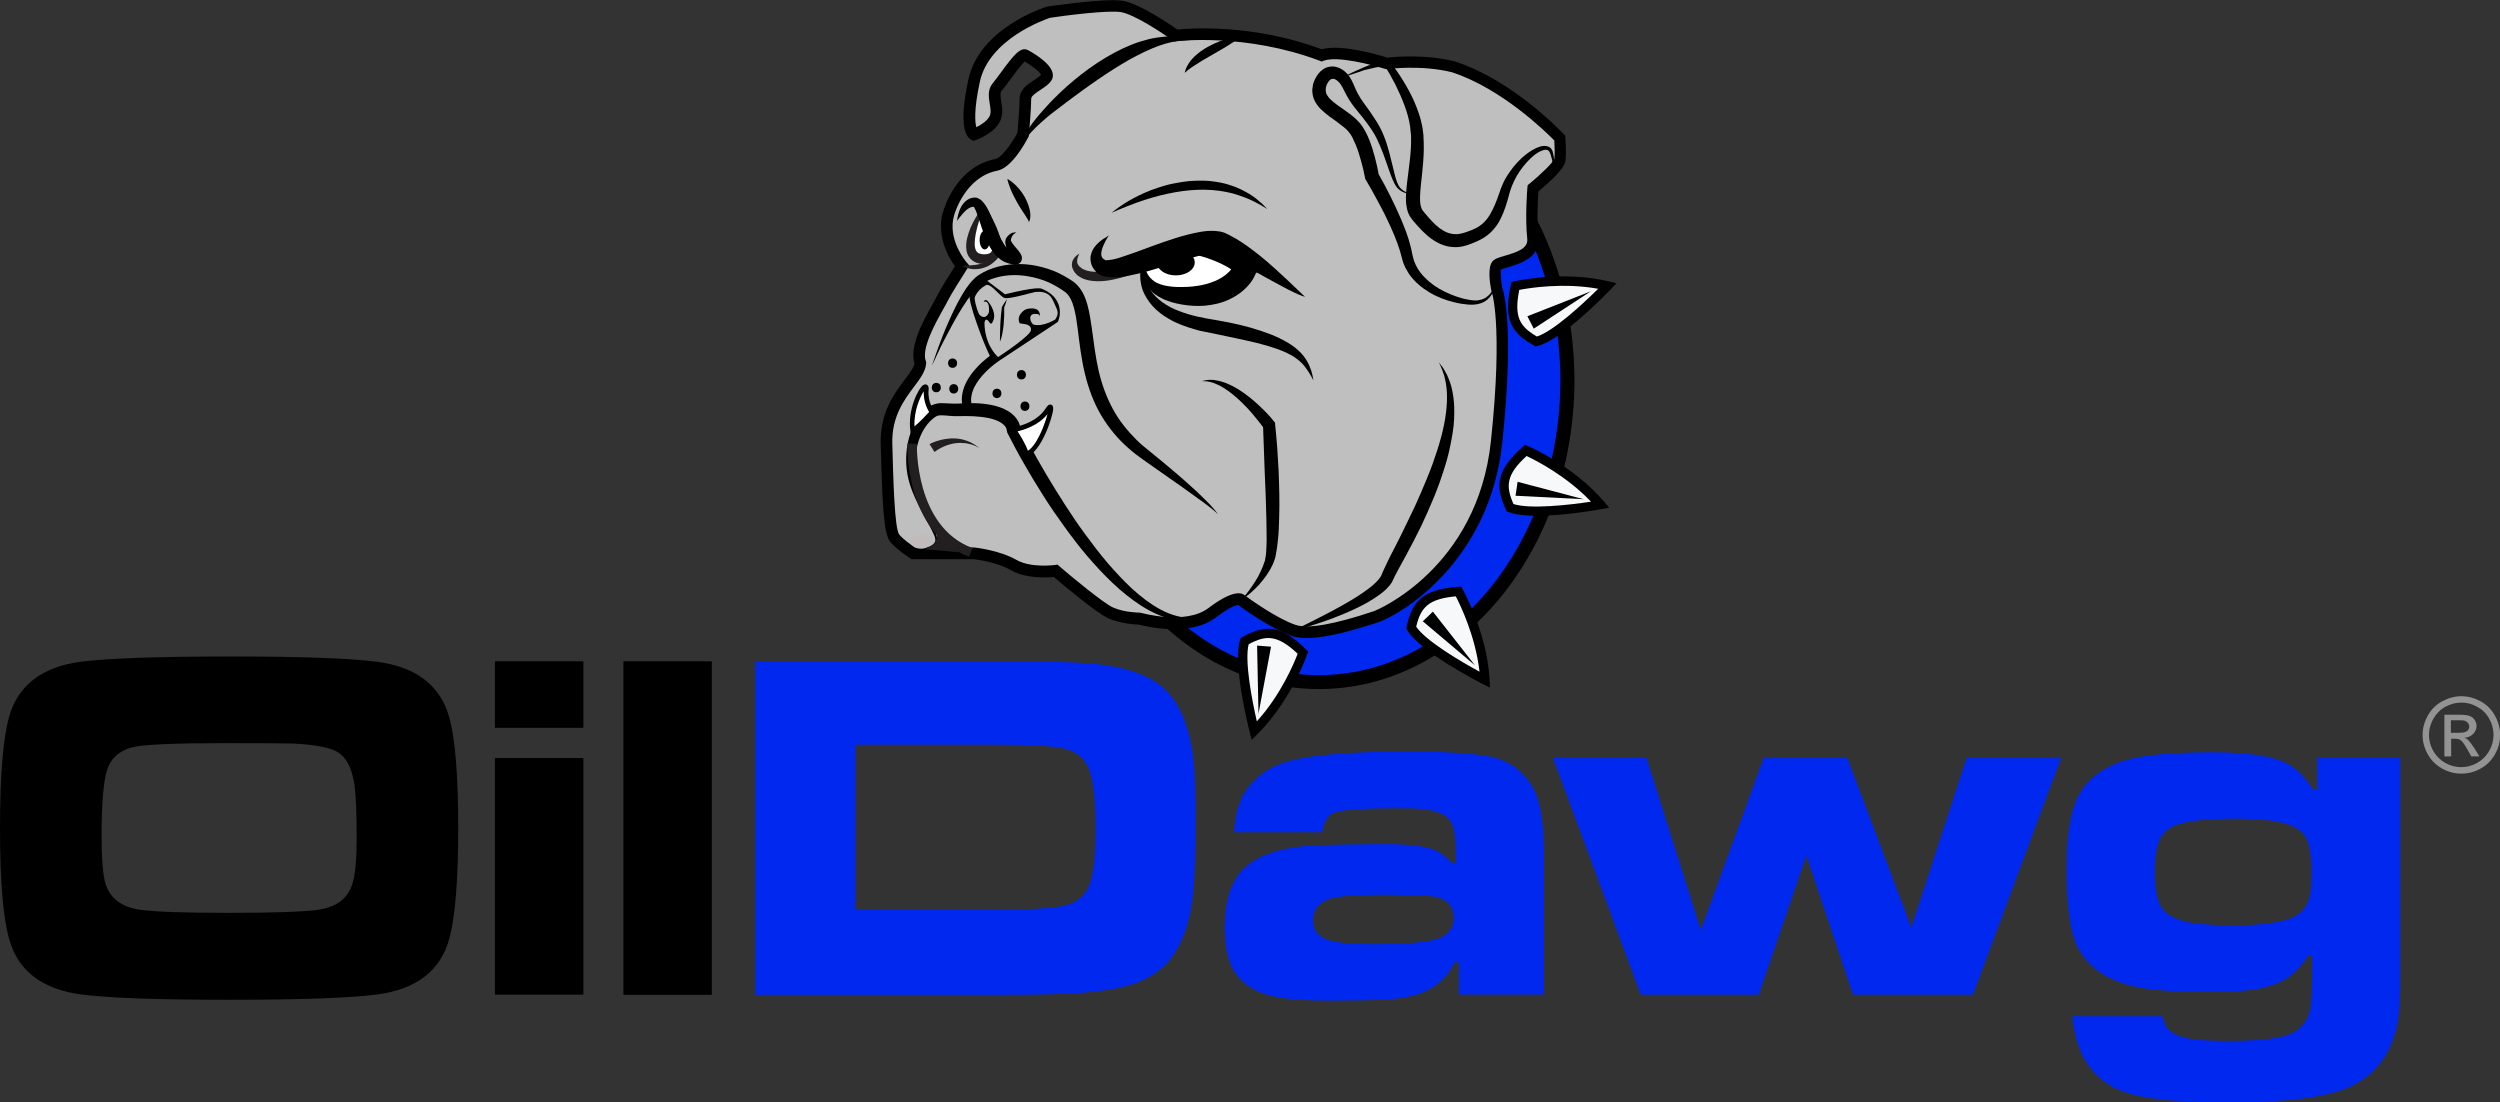 <?xml version="1.0" encoding="utf-8"?>
<!-- Generator: Adobe Illustrator 27.9.0, SVG Export Plug-In . SVG Version: 6.00 Build 0)  -->
<svg version="1.1" id="Layer_1" xmlns="http://www.w3.org/2000/svg" xmlns:xlink="http://www.w3.org/1999/xlink" x="0px" y="0px"
	 viewBox="0 0 181.19 79.9" style="enable-background:new 0 0 181.19 79.9;" xml:space="preserve">
<rect x="0" y="0" width="181.19" height="79.9" fill="#333333" stroke="none"/>
<style type="text/css">
	.st0{fill-rule:evenodd;clip-rule:evenodd;fill:#E01F26;}
	.st1{fill:#E01F26;}
	.st2{fill-rule:evenodd;clip-rule:evenodd;fill:#0093C9;}
	.st3{fill:#2D9CC2;}
	.st4{fill-rule:evenodd;clip-rule:evenodd;fill:#2D9CC2;}
	.st5{fill-rule:evenodd;clip-rule:evenodd;}
	.st6{fill-rule:evenodd;clip-rule:evenodd;fill:#474747;}
	.st7{fill-rule:evenodd;clip-rule:evenodd;fill:#FF7F00;}
	.st8{fill:#006838;}
	.st9{fill:#474747;}
	.st10{fill:#8BCE00;}
	.st11{fill:none;stroke:#000000;stroke-miterlimit:10;}
	.st12{fill-rule:evenodd;clip-rule:evenodd;fill:#0B8040;}
	.st13{fill-rule:evenodd;clip-rule:evenodd;fill:#006838;}
	.st14{fill:#231F20;}
	.st15{fill-rule:evenodd;clip-rule:evenodd;fill:#8BCE00;}
	.st16{fill:#FF7F00;}
	.st17{fill-rule:evenodd;clip-rule:evenodd;fill:#815622;}
	.st18{fill-rule:evenodd;clip-rule:evenodd;fill:#FFFFFF;}
	.st19{fill:#F6EB0C;}
	.st20{clip-path:url(#SVGID_00000156574402384145353900000007029561362716764049_);}
	.st21{clip-path:url(#SVGID_00000070101994408155582990000005839725476028903336_);}
	.st22{clip-path:url(#SVGID_00000036940339647783504800000006071783729009732259_);}
	.st23{clip-path:url(#SVGID_00000003819612573121830730000012124547076564645782_);}
	.st24{fill:#00C0F3;}
	.st25{fill:#818583;}
	.st26{fill:#815622;}
	.st27{fill-rule:evenodd;clip-rule:evenodd;fill:#1A1517;}
	.st28{fill-rule:evenodd;clip-rule:evenodd;fill:#00C0F3;}
	.st29{fill:none;stroke:#3F3F3F;stroke-miterlimit:10;}
	.st30{clip-path:url(#SVGID_00000052784313436678101290000013548315380843799979_);}
	.st31{fill:url(#SVGID_00000046312234468065858750000008544214504176302512_);}
	.st32{fill-rule:evenodd;clip-rule:evenodd;fill:#838684;}
	.st33{fill-rule:evenodd;clip-rule:evenodd;fill:#9065AA;}
	.st34{fill-rule:evenodd;clip-rule:evenodd;fill:#249CD7;}
	.st35{fill:#838684;}
	.st36{fill-rule:evenodd;clip-rule:evenodd;fill:#B09A31;}
	.st37{fill:#AF9931;}
	.st38{fill-rule:evenodd;clip-rule:evenodd;fill:#EF4C23;}
	.st39{fill:#EF4C23;}
	.st40{fill:#7AC9B6;}
	.st41{fill-rule:evenodd;clip-rule:evenodd;fill:#7AC9B6;}
	.st42{fill:#FFFFFF;}
	.st43{fill:#FFCC3E;}
	.st44{fill:none;stroke:#EC1C24;stroke-miterlimit:10;}
	.st45{fill:none;}
	.st46{fill:#020202;}
	.st47{fill-rule:evenodd;clip-rule:evenodd;fill:#EC1E24;}
	.st48{fill:#EC1E24;}
	.st49{fill:#0028EF;}
	.st50{fill-rule:evenodd;clip-rule:evenodd;fill:#0028EF;}
	.st51{fill-rule:evenodd;clip-rule:evenodd;fill:none;stroke:#313B96;stroke-width:3;stroke-miterlimit:10;}
	.st52{fill:#BFBFBF;}
	.st53{fill:#F6F8F9;}
	.st54{fill:#C1BBBB;}
	.st55{fill:#700E30;}
	.st56{fill:#939393;}
	.st57{fill:#603813;}
	.st58{opacity:0.5;}
	.st59{fill:#8A5D3B;}
	.st60{opacity:0.25;}
	.st61{fill:#C3996B;}
	.st62{fill:#1B75BB;}
	.st63{fill:#2B388F;}
	.st64{fill:#26A9E0;}
</style>
<g>
	<path d="M16.82,47.58c5.07,0,8.59,0.13,10.55,0.39c2.82,0.38,4.55,1.72,5.19,4.02c0.44,1.58,0.65,4.26,0.65,8.04
		c0,3.76-0.22,6.44-0.65,8.02c-0.64,2.3-2.37,3.64-5.19,4.02c-1.95,0.26-5.54,0.39-10.76,0.39c-5.22,0-8.8-0.13-10.76-0.39
		c-2.82-0.38-4.55-1.72-5.19-4.02C0.22,66.46,0,63.79,0,60.02c0-3.79,0.22-6.47,0.65-8.04c0.64-2.3,2.37-3.64,5.19-4.02
		C7.81,47.71,11.47,47.58,16.82,47.58z M16.32,53.86c-3.69,0-5.94,0.1-6.73,0.3c-0.96,0.25-1.57,0.81-1.84,1.68
		c-0.26,0.86-0.39,2.45-0.39,4.76c0,1.5,0.08,2.58,0.23,3.24c0.29,1.23,1.19,1.93,2.67,2.11c1.1,0.14,3.21,0.21,6.34,0.21
		c3.13,0,5.24-0.07,6.34-0.21c1.49-0.18,2.37-0.88,2.66-2.11c0.17-0.67,0.25-1.72,0.25-3.13c0-1.74-0.05-2.97-0.14-3.7
		c-0.17-1.22-0.54-2.02-1.13-2.43c-0.53-0.38-1.65-0.61-3.35-0.69C20.61,53.87,18.98,53.86,16.32,53.86z"/>
</g>
<g>
	<path d="M35.87,47.93h6.41v4.82h-6.41V47.93z M35.87,54.94h6.41v17.15h-6.41V54.94z"/>
</g>
<g>
	<path d="M45.18,47.93h6.41v24.17h-6.41V47.93z"/>
</g>
<g>
	<path class="st49" d="M54.74,72.09V47.93h17.44c3.79,0,6.24,0.07,7.35,0.2c2.15,0.25,3.73,0.81,4.74,1.68
		c1.09,0.94,1.8,2.47,2.14,4.57c0.17,1,0.25,2.76,0.25,5.26c0,3.2-0.14,5.42-0.43,6.67c-0.39,1.7-1.03,2.95-1.91,3.75
		c-0.6,0.55-1.33,0.97-2.2,1.26c-0.86,0.28-2.02,0.49-3.49,0.62c-1.16,0.11-3.3,0.16-6.44,0.16H54.74z M62,65.93h10.25
		c2.08,0,3.63-0.08,4.66-0.25c1.14-0.19,1.86-0.82,2.16-1.89c0.22-0.78,0.34-2.01,0.34-3.68c0-1.79-0.12-3.11-0.35-3.95
		c-0.28-1.05-0.93-1.69-1.95-1.91c-0.8-0.19-2.44-0.28-4.92-0.28H62V65.93z"/>
</g>
<g>
	<path class="st49" d="M95.84,60.32h-6.39c0.08-1.33,0.37-2.34,0.85-3.03c0.72-1.03,1.71-1.72,2.96-2.09
		c1.65-0.48,4.54-0.73,8.66-0.73c3.19,0,5.34,0.15,6.46,0.46c1.03,0.27,1.88,0.89,2.55,1.86c0.65,0.92,0.97,2.58,0.97,4.97v10.32
		h-6.16v-2.34h-0.3c-0.47,0.99-1.22,1.71-2.25,2.16c-0.61,0.27-1.49,0.45-2.62,0.53c-0.9,0.06-2.35,0.09-4.37,0.09
		c-2.24,0-3.84-0.19-4.8-0.57c-1.15-0.46-1.91-1.21-2.28-2.27c-0.24-0.67-0.35-1.5-0.35-2.5c0-1.99,0.49-3.43,1.47-4.32
		c1.07-0.96,2.77-1.49,5.1-1.59c1.36-0.06,3.09-0.09,5.21-0.09c1.51,0,2.63,0.13,3.35,0.39c0.46,0.18,0.9,0.5,1.33,0.96h0.28v-0.9
		c0-1.16-0.17-1.91-0.5-2.27c-0.35-0.39-1.01-0.63-1.96-0.73c-0.38-0.04-0.99-0.05-1.84-0.05c-2.56,0-4.09,0.12-4.59,0.35
		C96.19,59.15,95.94,59.6,95.84,60.32z M100.13,64.85c-2.16,0-3.5,0.13-4.02,0.39c-0.63,0.31-0.94,0.78-0.94,1.43
		c0,0.77,0.4,1.26,1.2,1.49c0.64,0.18,1.72,0.27,3.24,0.27c1.98,0,3.4-0.1,4.25-0.3c1-0.24,1.5-0.79,1.5-1.65
		c0-0.68-0.35-1.16-1.04-1.42C103.96,64.93,102.56,64.85,100.13,64.85z"/>
</g>
<g>
	<path class="st49" d="M112.56,54.94h6.78l3.93,12.46l4.55-12.46h6.07l4.64,12.27l4-12.27h6.85l-6.39,17.15h-8.69L130.92,62
		l-3.45,10.09h-8.55L112.56,54.94z"/>
</g>
<g>
	<path class="st49" d="M167.92,54.94h6.04v15.77c0,1.69-0.07,2.86-0.21,3.52c-0.46,2.22-1.63,3.74-3.51,4.57
		c-1.64,0.73-4.59,1.1-8.85,1.1c-3.12,0-5.42-0.2-6.92-0.6c-2.57-0.7-4-2.58-4.27-5.65h6.53l0.05,0.18
		c0.11,0.34,0.21,0.58,0.32,0.71c0.31,0.37,0.88,0.62,1.72,0.76c0.57,0.09,1.45,0.14,2.66,0.14c2.11,0,3.58-0.15,4.39-0.46
		c0.85-0.32,1.37-0.93,1.56-1.82c0.09-0.47,0.14-1.29,0.14-2.44v-1.5h-0.25c-0.53,0.84-1.12,1.43-1.75,1.79
		c-0.71,0.38-1.49,0.62-2.35,0.73c-0.9,0.11-1.89,0.16-2.97,0.16c-2.38,0-4.18-0.12-5.4-0.37c-2.09-0.44-3.51-1.4-4.27-2.89
		c-0.53-1.04-0.8-2.93-0.8-5.68c0-2.64,0.34-4.5,1.01-5.56c0.87-1.4,2.43-2.27,4.66-2.6c1.26-0.19,2.89-0.28,4.87-0.28
		c2.55,0,4.36,0.27,5.44,0.81c0.66,0.34,1.29,0.97,1.88,1.88h0.3V54.94z M162.02,59.33c-2.36,0-3.92,0.21-4.67,0.64
		c-0.5,0.28-0.82,0.71-0.97,1.29c-0.13,0.46-0.2,1.14-0.2,2.04c0,1.17,0.17,2,0.5,2.5c0.39,0.58,1.2,0.95,2.43,1.12
		c0.75,0.09,1.65,0.14,2.67,0.14c2.43,0,4.02-0.26,4.76-0.78c0.45-0.31,0.74-0.76,0.87-1.36c0.08-0.37,0.12-0.94,0.12-1.73
		c0-1.19-0.14-2.02-0.41-2.5c-0.31-0.55-0.97-0.93-2-1.12C164.35,59.41,163.32,59.33,162.02,59.33z"/>
</g>
<g>
	<ellipse class="st49" cx="95.59" cy="27.58" rx="18.01" ry="21.86"/>
</g>
<g>
	<path d="M95.59,49.94c-10.21,0-18.52-10.03-18.52-22.36c0-12.33,8.31-22.36,18.52-22.36s18.52,10.03,18.52,22.36
		C114.1,39.91,105.8,49.94,95.59,49.94z M95.59,6.23c-9.65,0-17.5,9.58-17.5,21.35c0,11.77,7.85,21.35,17.5,21.35
		s17.5-9.58,17.5-21.35C113.09,15.8,105.24,6.23,95.59,6.23z"/>
</g>
<g>
	<path class="st52" d="M85.22,2.57c0,0-2.71-1.94-3.97-2.11s-5.24,0.42-5.24,0.42s-4.65,1.44-5.41,4.99s0,3.89,0,3.89
		s1.18-0.42,1.52-1.18c0.34-0.76-0.34-1.69,0.17-2.28S73.98,3.83,74.32,4c0.34,0.17,1.86,1.1,1.52,1.61s-1.52,0.85-1.52,1.52
		s-0.17,2.62-0.17,2.62s-1.05,2.02-1.94,2.2c-2.62,0.51-3.47,3.4-3.55,3.93c-0.28,1.86,1.07,3.39,1.07,3.39s-1.19,1.85-1.41,2.32
		c-0.39,0.83-2.11,3.38-1.61,4.73c-0.08,1.18-2.54,2.54-2.45,5.83c0.08,3.3,0.17,6.34,0.59,6.85c0.42,0.51,1.35,1.1,1.35,1.1h4.4
		c0,0,1.69,0.17,2.87,0.85s3.04,0.42,3.04,0.42s3.04,2.62,3.97,3.04c0.93,0.42,2.11,0.42,2.11,0.42s3.41,0.98,5.24-0.42
		c1.78-1.35,2.11-0.93,2.11-0.93s2.28,1.69,3.8,2.2c1.52,0.51,4.99-0.68,6-1.01c1.01-0.34,7.78-3.8,8.71-12.68
		c0.93-8.88,0-11.08,0-11.08s-0.25-1.35,0-1.69c0.25-0.34,2.79-0.42,2.62-1.94c-0.17-1.52,0.01-3.64,0.01-3.64s1.85-1.52,1.94-2.03
		c0.08-0.51,0-1.61,0-1.61s-3.55-3.8-7.69-5.16c-2.37-0.59-4.82-0.25-4.82-0.25S97.15,3.5,95.79,4C90.25,1.92,85.22,2.57,85.22,2.57
		z"/>
</g>
<g>
	<path d="M94.71,46.24c-0.4,0-0.77-0.04-1.08-0.15c-1.49-0.5-3.61-2.03-3.89-2.24c-0.11,0-0.55,0.08-1.63,0.91
		c-1.87,1.42-5.08,0.64-5.56,0.51c-0.27-0.01-1.34-0.06-2.23-0.46c-0.87-0.4-3.28-2.43-3.94-2.99c-0.53,0.05-2.05,0.12-3.12-0.5
		c-1.02-0.59-2.5-0.77-2.69-0.79h-4.5l-0.1-0.07c-0.04-0.03-0.99-0.63-1.45-1.19c-0.47-0.57-0.57-2.6-0.69-7.11
		c-0.06-2.26,0.99-3.65,1.76-4.67c0.33-0.45,0.63-0.83,0.69-1.13c-0.39-1.28,0.64-3.12,1.33-4.35c0.14-0.25,0.26-0.47,0.33-0.61
		c0.18-0.39,0.93-1.57,1.27-2.11c-0.4-0.54-1.21-1.89-0.97-3.48c0.12-0.77,1.12-3.75,3.89-4.28c0.46-0.09,1.21-1.16,1.61-1.9
		c0.03-0.38,0.16-1.93,0.16-2.5c0-0.64,0.58-1.02,1.04-1.32c0.19-0.13,0.41-0.27,0.51-0.39c-0.1-0.23-0.7-0.69-1.18-0.96
		c-0.26,0.23-0.79,0.94-1.08,1.34c-0.23,0.31-0.43,0.58-0.58,0.76c-0.14,0.16-0.1,0.41-0.04,0.82c0.07,0.42,0.14,0.89-0.07,1.36
		c-0.4,0.9-1.63,1.36-1.77,1.41l-0.16,0.06l-0.15-0.07c-0.4-0.18-0.97-0.98-0.24-4.36c0.8-3.75,5.5-5.24,5.7-5.3l0.06-0.01
		c0.16-0.02,4.05-0.6,5.36-0.42c1.21,0.16,3.42,1.67,4.03,2.09c0.93-0.09,5.44-0.43,10.47,1.43c1.42-0.4,4.15,0.42,4.76,0.61
		c0.49-0.06,2.7-0.27,4.88,0.27c4.23,1.38,7.75,5.12,7.9,5.28l0.1,0.11l0.01,0.15c0.01,0.12,0.09,1.17,0,1.71
		c-0.09,0.54-1.2,1.55-1.95,2.17c-0.04,0.53-0.13,2.16,0,3.38c0.16,1.43-1.4,1.88-2.24,2.13c-0.16,0.05-0.37,0.11-0.47,0.15
		c-0.05,0.18-0.01,0.77,0.08,1.3c0.14,0.39,0.88,2.96,0.01,11.23c-0.9,8.64-7.33,12.48-9,13.04l-0.08,0.03
		C98.27,45.62,96.22,46.24,94.71,46.24z M90.24,43.17c0.27,0.2,2.31,1.67,3.66,2.12c0.9,0.3,2.8-0.03,5.66-0.99l0.08-0.03
		c0.07-0.02,7.45-3.04,8.42-12.33c0.9-8.56,0.04-10.85,0.03-10.87l-0.02-0.08c-0.11-0.57-0.24-1.6,0.08-2.02
		c0.16-0.21,0.45-0.3,0.9-0.43c0.94-0.27,1.71-0.55,1.64-1.22c-0.17-1.55,0-3.63,0.01-3.72l0.02-0.18l0.14-0.11
		c0.79-0.65,1.7-1.53,1.79-1.79c0.05-0.31,0.02-0.97,0-1.34c-0.61-0.62-3.81-3.76-7.41-4.94c-2.23-0.56-4.61-0.24-4.63-0.24
		l-0.1,0.01L100.4,5c-0.9-0.29-3.46-0.97-4.46-0.6l-0.15,0.06L95.64,4.4c-5.37-2.02-10.32-1.42-10.37-1.41l-0.17,0.02l-0.14-0.1
		C84.25,2.39,82.15,1,81.19,0.87c-0.98-0.13-3.97,0.25-5.09,0.42c-0.38,0.13-4.43,1.54-5.09,4.66C70.57,8,70.67,8.88,70.76,9.22
		c0.35-0.17,0.81-0.47,0.97-0.82c0.11-0.24,0.06-0.55,0-0.88c-0.07-0.46-0.17-1.04,0.23-1.5c0.13-0.16,0.33-0.42,0.54-0.71
		c0.97-1.32,1.46-1.95,2-1.68c0.02,0.01,1.56,0.81,1.78,1.62c0.06,0.22,0.03,0.43-0.09,0.6c-0.18,0.27-0.49,0.47-0.79,0.67
		c-0.28,0.18-0.66,0.44-0.66,0.62c0,0.69-0.16,2.58-0.17,2.66l-0.01,0.08l-0.04,0.07c-0.19,0.37-1.19,2.22-2.24,2.42
		c-2.26,0.44-3.12,2.98-3.21,3.58c-0.25,1.64,0.96,3.03,0.97,3.05l0.21,0.24l-0.17,0.27c-0.33,0.51-1.21,1.91-1.38,2.27
		c-0.08,0.17-0.21,0.4-0.36,0.66c-0.55,0.99-1.58,2.83-1.24,3.74l0.03,0.09l-0.01,0.09c-0.04,0.55-0.42,1.06-0.86,1.65
		c-0.73,0.97-1.64,2.18-1.59,4.14c0.07,2.59,0.16,6.13,0.5,6.59c0.27,0.33,0.85,0.75,1.15,0.94l4.31,0c0.07,0.01,1.79,0.19,3.04,0.9
		c1.04,0.6,2.76,0.37,2.78,0.37l0.19-0.03l0.14,0.12c0.83,0.72,3.16,2.65,3.87,2.98c0.83,0.38,1.93,0.38,1.94,0.38l0.12,0.02
		c0.03,0.01,3.23,0.9,4.87-0.35C89.23,42.83,89.94,42.88,90.24,43.17z M70.85,9.42L70.85,9.42L70.85,9.42z"/>
</g>
<g>
	<g>
		<ellipse cx="71.63" cy="22.55" rx="0.65" ry="1.22"/>
	</g>
</g>
<g>
	<g>
		<ellipse cx="74.67" cy="23.12" rx="1.36" ry="0.94"/>
	</g>
</g>
<g>
	<g>
		<path d="M69.95,29.98c-0.89-1.86,0.91-3.53,1.79-4.19c-0.53-1.05-1.6-4-1.46-4.41c0.1-0.3,0.59-0.81,0.79-1.02l0.21-0.21
			l1.56,1.18c2.23-0.55,2.59-0.45,2.72-0.38c1.38,0.58,1.36,1.74,1.15,2.28l-0.04,0.1l-4.14,2.74c-0.04,0.02-2.85,1.82-1.98,3.64
			L69.95,29.98z M70.93,21.55c0.07,0.5,0.93,3.01,1.35,3.85l3.83-2.54c0.06-0.26,0.12-0.94-0.82-1.32
			c-0.26-0.03-1.46,0.22-2.44,0.46l-0.16,0.04l-1.34-1.01C71.16,21.25,70.99,21.45,70.93,21.55z"/>
	</g>
</g>
<g>
	<g>
		<path d="M66.36,39.82c0.38-0.03,0.77-0.09,1.1-0.26c0.16-0.08,0.31-0.22,0.33-0.38c0.01-0.16-0.06-0.34-0.14-0.51
			c-0.15-0.34-0.35-0.68-0.53-1.01c-0.18-0.34-0.37-0.68-0.54-1.03c-0.35-0.7-0.66-1.42-0.81-2.23c-0.14-0.8-0.13-1.62,0.05-2.42
			c0.18-0.8,0.54-1.6,1.18-2.21c0.08-0.07,0.16-0.15,0.25-0.21l0.03-0.03l0.01-0.01l0.03-0.02l0.01-0.01l0.06-0.04
			c0.04-0.03,0.13-0.08,0.19-0.1c0.25-0.11,0.52-0.14,0.74-0.13c0.44,0.01,0.78,0.05,1.12,0.03c0.38-0.02,0.79-0.04,1.19-0.03
			c0.4,0.01,0.81,0.05,1.22,0.13c0.41,0.08,0.83,0.21,1.24,0.46c0.2,0.13,0.4,0.29,0.56,0.5c0.08,0.11,0.15,0.23,0.21,0.36
			c0.03,0.07,0.05,0.14,0.07,0.21c0.01,0.04,0.02,0.08,0.02,0.12c0,0.05,0.01,0.07,0.01,0.16l-0.05-0.25
			c0.39,0.77,0.82,1.54,1.24,2.3c0.43,0.76,0.87,1.51,1.33,2.25c0.46,0.74,0.93,1.48,1.42,2.2c0.49,0.72,1.01,1.42,1.54,2.11
			c0.53,0.69,1.09,1.35,1.69,1.98c0.59,0.63,1.22,1.23,1.91,1.74c0.69,0.51,1.44,0.95,2.27,1.16c0.82,0.22,1.73,0.15,2.52-0.24
			c-0.37,0.24-0.79,0.42-1.23,0.51c-0.44,0.09-0.9,0.09-1.35,0.02c-0.9-0.14-1.74-0.54-2.51-1.02c-1.53-0.98-2.79-2.28-3.95-3.63
			c-0.58-0.68-1.12-1.39-1.64-2.11c-0.52-0.72-1.03-1.45-1.5-2.2c-0.48-0.75-0.94-1.51-1.38-2.28c-0.45-0.77-0.86-1.55-1.27-2.35
			l-0.05-0.25c0,0.04,0,0.01,0,0.02l0-0.02c0-0.02-0.01-0.04-0.02-0.06c-0.02-0.04-0.04-0.09-0.08-0.14
			c-0.07-0.09-0.17-0.18-0.29-0.26c-0.25-0.16-0.57-0.27-0.91-0.34c-0.34-0.07-0.7-0.11-1.06-0.13c-0.37-0.02-0.72-0.02-1.11-0.01
			c-0.43,0.02-0.85-0.05-1.18-0.06c-0.35-0.01-0.44,0.04-0.74,0.29c-0.5,0.43-0.85,1.07-1.04,1.76c-0.19,0.69-0.25,1.44-0.18,2.15
			c0.04,0.35,0.13,0.72,0.23,1.08c0.11,0.36,0.23,0.71,0.37,1.07c0.28,0.71,0.62,1.39,0.88,2.14c0.05,0.19,0.12,0.38,0.08,0.61
			c-0.05,0.23-0.25,0.36-0.43,0.44C67.14,39.8,66.75,39.82,66.36,39.82z"/>
	</g>
</g>
<g>
	<g>
		<path class="st14" d="M70.24,40.35c-4.66-1.73-4.48-7.95-4.47-8.21l0.68,0.03c0,0.06-0.17,6,4.03,7.55L70.24,40.35z"/>
	</g>
</g>
<g>
	<g>
		<path d="M89.96,43.49c0.19-0.21,0.36-0.43,0.53-0.65c0.17-0.22,0.32-0.45,0.47-0.68c0.15-0.23,0.28-0.47,0.39-0.71
			c0.12-0.24,0.22-0.49,0.3-0.74l0.03-0.09l0.01-0.02c0.01-0.02-0.01,0.03-0.01,0.02l0,0l0-0.01l0-0.01l0.01-0.05l0.04-0.21
			c0.03-0.14,0.02-0.26,0.04-0.38c0.01-0.12,0.02-0.25,0.02-0.39l0.01-0.41c-0.01-0.55,0-1.1-0.02-1.65l-0.05-1.66l-0.07-1.67
			l-0.06-1.67l-0.06-1.67l0.09,0.24c-0.13-0.19-0.3-0.39-0.44-0.58c-0.15-0.19-0.31-0.38-0.47-0.57c-0.16-0.19-0.33-0.37-0.5-0.54
			c-0.08-0.09-0.17-0.17-0.26-0.26c-0.09-0.09-0.18-0.17-0.27-0.25c-0.18-0.17-0.38-0.32-0.57-0.47c-0.1-0.08-0.2-0.14-0.3-0.21
			c-0.1-0.07-0.21-0.13-0.31-0.19c-0.11-0.06-0.21-0.12-0.33-0.16c-0.11-0.04-0.23-0.11-0.34-0.13c-0.12-0.02-0.24-0.07-0.36-0.08
			l-0.38-0.02l0.38-0.08c0.13-0.02,0.26-0.01,0.39-0.01c0.13,0,0.26,0.04,0.39,0.06c0.13,0.02,0.26,0.06,0.38,0.1
			c0.13,0.04,0.25,0.08,0.37,0.14c0.12,0.06,0.24,0.11,0.36,0.17c0.23,0.12,0.46,0.26,0.67,0.41c0.11,0.07,0.22,0.15,0.32,0.23
			c0.1,0.08,0.21,0.15,0.31,0.24c0.2,0.16,0.4,0.34,0.59,0.52c0.19,0.18,0.38,0.36,0.56,0.55c0.18,0.19,0.35,0.38,0.52,0.6
			l0.07,0.09l0.01,0.14c0.05,0.56,0.11,1.12,0.15,1.68l0.1,1.68c0.03,0.56,0.03,1.12,0.05,1.68c0.01,0.56,0.01,1.12-0.01,1.69
			c-0.01,0.28-0.02,0.56-0.03,0.85c-0.01,0.28-0.04,0.57-0.07,0.85l-0.05,0.43c-0.02,0.14-0.04,0.29-0.07,0.44
			c-0.03,0.15-0.05,0.32-0.1,0.44l-0.07,0.2l-0.02,0.05l-0.02,0.05l-0.01,0.03l-0.05,0.1c-0.12,0.27-0.28,0.52-0.44,0.76
			c-0.17,0.24-0.35,0.46-0.54,0.68C90.86,42.8,90.43,43.18,89.96,43.49z"/>
	</g>
</g>
<g>
	<g>
		<path d="M73.94,10.64c0,0,0.01-0.06,0.04-0.17c0.03-0.11,0.09-0.26,0.18-0.46c0.18-0.38,0.5-0.9,0.96-1.46
			c0.22-0.28,0.5-0.57,0.77-0.88c0.27-0.31,0.59-0.61,0.91-0.93c0.65-0.62,1.39-1.24,2.17-1.8c0.78-0.56,1.62-1.06,2.45-1.45
			c0.42-0.19,0.83-0.36,1.23-0.48c0.4-0.12,0.79-0.23,1.16-0.28c0.18-0.03,0.36-0.05,0.53-0.07c0.17-0.01,0.33-0.02,0.48-0.01
			c0.3,0,0.56,0.03,0.77,0.07c0.21,0.04,0.37,0.09,0.48,0.13c0.11,0.04,0.16,0.06,0.16,0.06s-0.06,0-0.17,0
			c-0.11,0-0.27,0.01-0.48,0.03c-0.41,0.05-0.97,0.15-1.62,0.39c-0.32,0.12-0.66,0.26-1.02,0.43c-0.35,0.17-0.72,0.36-1.1,0.57
			c-0.75,0.43-1.53,0.92-2.29,1.45c-0.77,0.52-1.52,1.08-2.22,1.6c-0.35,0.27-0.69,0.52-1.01,0.77c-0.33,0.24-0.6,0.5-0.87,0.73
			c-0.52,0.47-0.91,0.9-1.16,1.23C74.03,10.42,73.94,10.64,73.94,10.64z"/>
	</g>
</g>
<g>
	<g>
		<path d="M108.41,20.45c-0.03,0.31-0.12,0.62-0.3,0.9c-0.17,0.28-0.44,0.51-0.76,0.62c-0.32,0.12-0.67,0.13-0.99,0.1
			c-0.31-0.03-0.65-0.08-0.95-0.16c-0.31-0.07-0.62-0.17-0.93-0.29c-0.3-0.12-0.6-0.26-0.88-0.43c-0.28-0.17-0.56-0.36-0.81-0.59
			c-0.26-0.22-0.48-0.48-0.68-0.76c-0.09-0.15-0.18-0.3-0.26-0.45c-0.06-0.16-0.15-0.32-0.19-0.49l-0.07-0.25
			c-0.02-0.06-0.04-0.15-0.06-0.22c-0.04-0.15-0.08-0.3-0.13-0.44c-0.08-0.27-0.2-0.56-0.31-0.84c-0.11-0.28-0.24-0.56-0.36-0.84
			c-0.26-0.56-0.53-1.11-0.83-1.65c-0.29-0.54-0.59-1.09-0.9-1.61l-0.05-0.08l-0.02-0.09c-0.07-0.39-0.17-0.81-0.28-1.2
			c-0.11-0.4-0.23-0.79-0.38-1.16c-0.08-0.18-0.16-0.36-0.24-0.53c-0.08-0.16-0.19-0.33-0.28-0.43c-0.07-0.08-0.15-0.17-0.2-0.21
			l-0.09-0.08l-0.11-0.09c-0.15-0.12-0.32-0.24-0.48-0.37c-0.34-0.24-0.71-0.49-1.07-0.83c-0.18-0.16-0.35-0.37-0.49-0.62
			c-0.14-0.25-0.21-0.57-0.2-0.87l0.03-0.22l0.01-0.05l0-0.03l0-0.01l0-0.01l0.01-0.03l0.02-0.08l0.05-0.15l0.09-0.2
			c0.13-0.25,0.29-0.49,0.56-0.68c0.26-0.19,0.65-0.26,0.96-0.18c0.32,0.08,0.57,0.26,0.75,0.45c0.19,0.19,0.32,0.41,0.43,0.64
			l0.08,0.17l0.06,0.14c0.04,0.1,0.08,0.19,0.12,0.28c0.17,0.36,0.38,0.69,0.63,1.03c0.25,0.34,0.51,0.7,0.74,1.07
			C99.78,8.82,99.89,9,100,9.21c0.1,0.18,0.2,0.4,0.28,0.6c0.34,0.82,0.51,1.67,0.72,2.49c0.1,0.41,0.19,0.84,0.38,1.18
			c0.21,0.33,0.62,0.57,1.05,0.51c-0.42,0.12-0.9-0.06-1.19-0.41c-0.27-0.37-0.4-0.79-0.55-1.19c-0.28-0.81-0.55-1.62-0.91-2.35
			c-0.09-0.18-0.18-0.35-0.3-0.53c-0.1-0.16-0.23-0.34-0.35-0.51c-0.24-0.34-0.5-0.65-0.78-0.99C98.08,7.68,97.8,7.3,97.59,6.9
			c-0.23-0.42-0.35-0.76-0.59-0.98c-0.11-0.11-0.23-0.18-0.33-0.2c-0.1-0.02-0.17,0-0.26,0.06c-0.08,0.06-0.17,0.19-0.23,0.31
			l-0.04,0.09l-0.04,0.15l-0.02,0.08c-0.01,0.02,0.01-0.03,0.01-0.02l0,0l0,0.01l0,0.01l0,0.02c0,0.03-0.01,0.07-0.01,0.1
			c0.01,0.12,0.02,0.24,0.1,0.36c0.07,0.12,0.17,0.25,0.31,0.37c0.27,0.25,0.61,0.48,0.97,0.73c0.18,0.13,0.36,0.25,0.54,0.4
			c0.17,0.13,0.4,0.35,0.52,0.49c0.19,0.22,0.31,0.42,0.43,0.63c0.11,0.21,0.21,0.42,0.29,0.63c0.17,0.42,0.3,0.85,0.41,1.27
			c0.11,0.43,0.21,0.85,0.28,1.3l-0.06-0.17c0.32,0.56,0.62,1.11,0.9,1.68c0.28,0.57,0.55,1.14,0.8,1.73
			c0.12,0.29,0.24,0.59,0.35,0.89c0.11,0.3,0.21,0.6,0.29,0.93c0.05,0.17,0.08,0.32,0.11,0.47l0.05,0.24l0.05,0.2
			c0.06,0.27,0.18,0.52,0.32,0.77c0.15,0.24,0.32,0.47,0.53,0.67c0.2,0.21,0.43,0.39,0.67,0.57c0.24,0.17,0.5,0.32,0.77,0.45
			c0.27,0.13,0.55,0.25,0.84,0.35c0.29,0.1,0.57,0.18,0.88,0.23c0.3,0.06,0.59,0.09,0.87,0.01
			C107.85,21.62,108.27,21.06,108.41,20.45z"/>
	</g>
</g>
<g>
	<g>
		<path d="M97.29,5.61c0.5-0.26,1.02-0.51,1.55-0.73c0.26-0.11,0.53-0.21,0.81-0.3c0.28-0.09,0.56-0.17,0.86-0.21l0.11-0.02
			l0.09,0.1c0.37,0.45,0.69,0.92,0.99,1.41c0.3,0.49,0.58,1,0.81,1.53c0.23,0.53,0.43,1.09,0.55,1.68c0.04,0.14,0.05,0.3,0.07,0.45
			c0.01,0.08,0.02,0.14,0.03,0.24l0.01,0.21c0.02,0.27,0.02,0.6,0.02,0.88c-0.01,0.58-0.06,1.16-0.12,1.72
			c-0.06,0.56-0.13,1.12-0.15,1.64c-0.01,0.26,0,0.51,0.05,0.71c0.02,0.11,0.06,0.19,0.09,0.26c0.03,0.03,0.03,0.05,0.07,0.1
			l0.13,0.16c0.35,0.42,0.7,0.82,1.09,1.11c0.2,0.14,0.4,0.26,0.61,0.33c0.21,0.07,0.42,0.1,0.64,0.09
			c0.11-0.01,0.22-0.02,0.33-0.05c0.1-0.02,0.24-0.07,0.37-0.11c0.24-0.08,0.48-0.18,0.7-0.29c0.43-0.23,0.75-0.56,1.01-1.01
			c0.26-0.44,0.46-0.96,0.64-1.48l0.14-0.4c0.06-0.15,0.12-0.29,0.18-0.42c0.13-0.27,0.29-0.52,0.46-0.77
			c0.34-0.48,0.74-0.93,1.21-1.28c0.24-0.18,0.49-0.34,0.77-0.46c0.14-0.06,0.29-0.11,0.45-0.12c0.16-0.01,0.35,0.01,0.5,0.13
			c0.15,0.13,0.18,0.31,0.21,0.44c0.03,0.14,0.06,0.29,0.06,0.43c0.01,0.29-0.02,0.6-0.21,0.82c0.14-0.25,0.13-0.54,0.07-0.81
			c-0.03-0.13-0.07-0.26-0.11-0.39c-0.05-0.14-0.1-0.25-0.18-0.3c-0.16-0.1-0.43-0.01-0.65,0.11c-0.23,0.13-0.44,0.29-0.63,0.48
			c-0.39,0.37-0.72,0.8-0.99,1.26c-0.13,0.23-0.25,0.47-0.35,0.72c-0.05,0.12-0.09,0.25-0.13,0.36l-0.11,0.4
			c-0.15,0.55-0.32,1.11-0.6,1.66c-0.27,0.55-0.73,1.08-1.3,1.4c-0.28,0.16-0.56,0.28-0.85,0.39c-0.24,0.09-0.6,0.21-0.93,0.23
			c-0.34,0.02-0.7-0.02-1.02-0.13c-0.32-0.11-0.62-0.27-0.88-0.46c-0.52-0.37-0.92-0.83-1.3-1.27l-0.13-0.16
			c-0.05-0.06-0.11-0.16-0.17-0.25c-0.1-0.18-0.16-0.36-0.19-0.53c-0.08-0.35-0.08-0.66-0.07-0.97c0.03-0.6,0.11-1.17,0.18-1.72
			c0.07-0.56,0.14-1.1,0.17-1.64c0.01-0.28,0.03-0.51,0.02-0.81l-0.01-0.21c0-0.05-0.01-0.12-0.02-0.18
			c-0.01-0.13-0.02-0.26-0.04-0.39c-0.07-0.52-0.22-1.04-0.41-1.55c-0.19-0.51-0.41-1.01-0.66-1.51c-0.25-0.49-0.53-0.98-0.82-1.44
			l0.2,0.09c-0.13,0.01-0.26,0.02-0.4,0.04c-0.14,0.02-0.27,0.04-0.41,0.07c-0.27,0.06-0.55,0.12-0.82,0.19
			C98.38,5.27,97.83,5.43,97.29,5.61z"/>
	</g>
</g>
<g>
	<path class="st42" d="M67.55,29.88c0,0-0.51-0.68-0.42-1.61c0.08-0.93-1.24,1.11-0.99,2.92C66.57,31,67.55,29.88,67.55,29.88z"/>
</g>
<g>
	<path d="M66.01,31.44l-0.03-0.23c-0.21-1.47,0.56-3.05,0.93-3.3c0.13-0.09,0.23-0.04,0.27-0.02c0.15,0.09,0.13,0.3,0.12,0.39
		c-0.08,0.86,0.39,1.49,0.39,1.49l0.08,0.11l-0.09,0.1c-0.1,0.12-1.02,1.15-1.47,1.36L66.01,31.44z M66.95,28.36
		c-0.27,0.4-0.73,1.45-0.67,2.54c0.33-0.26,0.8-0.76,1.06-1.04C67.2,29.63,66.92,29.08,66.95,28.36z"/>
</g>
<g>
	<g>
		<path class="st42" d="M82.96,19.14c0,0-0.49,2.01,2.65,2.3c3.13,0.3,4.42-1.31,4.63-1.97C90.46,18.82,85.04,16.26,82.96,19.14z"/>
	</g>
</g>
<g>
	<g>
		<path d="M82.96,19.14c0,0,0,0.07,0.02,0.2c0.02,0.13,0.08,0.31,0.18,0.5c0.1,0.2,0.27,0.39,0.5,0.55
			c0.23,0.16,0.54,0.27,0.89,0.33c0.17,0.04,0.37,0.05,0.56,0.07c0.19,0.01,0.43,0.02,0.61,0.01c0.51,0,0.89-0.05,1.35-0.13
			c0.44-0.09,0.87-0.23,1.26-0.43c0.38-0.2,0.73-0.47,0.95-0.78c0.06-0.07,0.1-0.15,0.13-0.21c0.01-0.02,0.01-0.02,0.02-0.04
			l0.01-0.01l0,0c0.01-0.04-0.07,0.37-0.04,0.19l0-0.01l0-0.03l0-0.03c0,0,0-0.01,0,0l0,0.03c0,0.02,0,0.04,0,0.06
			c0,0.08,0.02,0.17,0.05,0.24l0.03,0.06c0.01,0.01,0.01,0.02,0.02,0.02c0.01,0.01-0.05-0.06-0.13-0.11
			c-0.07-0.06-0.17-0.12-0.26-0.18c-0.39-0.24-0.83-0.44-1.27-0.61c-0.88-0.33-1.75-0.53-2.49-0.53c-0.37-0.01-0.71,0.03-1.01,0.11
			c-0.29,0.08-0.56,0.17-0.76,0.29c-0.2,0.11-0.36,0.21-0.46,0.3C83.02,19.1,82.96,19.14,82.96,19.14z M82.96,19.14
			c0,0,0.03-0.06,0.09-0.18c0.06-0.12,0.16-0.3,0.32-0.49c0.16-0.2,0.4-0.42,0.71-0.62c0.31-0.2,0.71-0.37,1.15-0.48
			c0.89-0.22,1.97-0.19,3.06,0.07c0.54,0.14,1.09,0.33,1.65,0.62c0.14,0.08,0.28,0.16,0.42,0.26c0.15,0.1,0.3,0.21,0.48,0.43
			l0.08,0.11l0.04,0.06c0.01,0.02,0.02,0.03,0.05,0.09c0.05,0.1,0.08,0.22,0.09,0.34l0.01,0.09l0,0.05l0,0.03l0,0.03l0,0.01
			c0.04-0.18-0.05,0.25-0.04,0.21l-0.01,0.02L91,19.84c-0.02,0.05-0.04,0.11-0.06,0.15c-0.09,0.19-0.19,0.35-0.3,0.49
			c-0.44,0.58-1,0.97-1.59,1.24c-0.59,0.27-1.2,0.39-1.78,0.44c-0.56,0.04-1.18-0.01-1.61-0.09c-0.28-0.05-0.51-0.1-0.75-0.17
			c-0.24-0.08-0.46-0.15-0.67-0.26c-0.42-0.2-0.79-0.48-1.02-0.8c-0.25-0.31-0.34-0.65-0.37-0.92c-0.03-0.27,0.02-0.47,0.05-0.6
			C82.93,19.2,82.96,19.14,82.96,19.14z"/>
	</g>
</g>
<g>
	<g>
		<path d="M82.93,18.68c0,0-0.06,0.26-0.05,0.72c0.01,0.45,0.13,1.1,0.55,1.69c0.41,0.6,1.12,1.11,1.99,1.44
			c0.43,0.17,0.9,0.31,1.38,0.42c0.48,0.11,0.99,0.19,1.51,0.28c1.05,0.18,2.09,0.42,3.05,0.74c0.48,0.16,0.94,0.33,1.37,0.54
			c0.42,0.21,0.82,0.43,1.15,0.7c0.33,0.26,0.6,0.56,0.78,0.85c0.19,0.29,0.29,0.57,0.37,0.79c0.07,0.23,0.11,0.41,0.13,0.53
			c0.02,0.12,0.03,0.19,0.03,0.19s-0.03-0.06-0.09-0.17c-0.06-0.11-0.15-0.27-0.27-0.46c-0.12-0.19-0.28-0.41-0.49-0.63
			c-0.22-0.21-0.48-0.42-0.8-0.59c-0.65-0.36-1.5-0.62-2.43-0.86c-0.94-0.23-1.96-0.43-2.98-0.65c-0.26-0.05-0.52-0.1-0.78-0.16
			l-0.4-0.08l-0.39-0.11c-0.52-0.15-1.02-0.33-1.5-0.56c-0.47-0.24-0.9-0.52-1.26-0.85c-0.36-0.33-0.64-0.72-0.84-1.1
			c-0.2-0.38-0.28-0.77-0.31-1.11c-0.03-0.34,0-0.63,0.05-0.87C82.79,18.92,82.93,18.68,82.93,18.68z"/>
	</g>
</g>
<g>
	<g>
		<path class="st14" d="M78.23,18.38c0,0-0.05,0.09-0.11,0.25c-0.05,0.16-0.1,0.4,0.02,0.56c0.04,0.08,0.14,0.17,0.23,0.23
			c0.03,0.02,0.07,0.06,0.1,0.07l0.08,0.04c0.06,0.03,0.13,0.05,0.21,0.08c0.3,0.09,0.66,0.1,1.03,0.09
			c0.37-0.01,0.76-0.04,1.12-0.08c0.36-0.03,0.71-0.07,1.01-0.1c0.3-0.02,0.55-0.03,0.73-0.02c0.18,0.01,0.28,0.04,0.28,0.04
			s-0.1,0.02-0.26,0.09c-0.16,0.06-0.39,0.15-0.68,0.26c-0.28,0.1-0.62,0.21-0.98,0.3c-0.37,0.09-0.77,0.17-1.19,0.19
			c-0.42,0.02-0.86-0.01-1.27-0.16c-0.1-0.04-0.2-0.09-0.29-0.15c-0.05-0.03-0.1-0.07-0.15-0.1c-0.04-0.03-0.07-0.06-0.1-0.09
			c-0.16-0.17-0.26-0.34-0.31-0.54c-0.04-0.2,0-0.38,0.07-0.51c0.07-0.13,0.15-0.22,0.22-0.28c0.07-0.06,0.13-0.1,0.18-0.13
			C78.2,18.39,78.23,18.38,78.23,18.38z"/>
	</g>
</g>
<g>
	<g>
		<path d="M73.01,12.97c0,0,0.22,0.11,0.48,0.34c0.26,0.23,0.56,0.58,0.78,0.97c0.22,0.4,0.38,0.85,0.4,1.21
			c0.01,0.09,0.01,0.17,0,0.25c-0.01,0.08-0.01,0.14-0.03,0.19c-0.04,0.11-0.06,0.16-0.06,0.16s-0.03-0.06-0.07-0.15
			c-0.02-0.04-0.06-0.1-0.09-0.15c-0.03-0.06-0.08-0.12-0.12-0.19c-0.09-0.13-0.19-0.29-0.3-0.46c-0.11-0.17-0.22-0.35-0.32-0.54
			c-0.21-0.37-0.4-0.77-0.51-1.09C73.05,13.21,73.01,12.97,73.01,12.97z"/>
	</g>
</g>
<g>
	<g>
		<path d="M80.57,15.42c0,0,0.57-0.51,1.59-1.06c0.51-0.27,1.12-0.55,1.81-0.77c0.35-0.11,0.7-0.22,1.08-0.29
			c0.37-0.08,0.76-0.13,1.15-0.18c0.39-0.02,0.78-0.04,1.17-0.02c0.19,0,0.38,0.02,0.57,0.05c0.19,0.02,0.37,0.06,0.55,0.09
			c0.72,0.15,1.37,0.41,1.87,0.71c0.26,0.13,0.47,0.3,0.66,0.43c0.18,0.15,0.34,0.28,0.46,0.39c0.24,0.24,0.37,0.38,0.37,0.38
			s-0.17-0.1-0.45-0.27c-0.14-0.08-0.32-0.17-0.52-0.28c-0.21-0.09-0.43-0.21-0.69-0.3c-0.26-0.1-0.54-0.19-0.84-0.28
			c-0.3-0.08-0.63-0.14-0.96-0.19c-0.34-0.05-0.69-0.07-1.05-0.08c-0.36-0.01-0.72,0.01-1.08,0.04c-0.73,0.06-1.45,0.2-2.12,0.36
			c-0.33,0.09-0.66,0.17-0.96,0.27c-0.3,0.1-0.59,0.19-0.86,0.29C81.27,15.1,80.57,15.42,80.57,15.42z"/>
	</g>
</g>
<g>
	<g>
		<g>
			<path class="st42" d="M71.31,14.94c0,0-2.18,3.79,0,3.84C73.49,18.83,71.31,14.94,71.31,14.94z"/>
		</g>
	</g>
	<g>
		<g>
			<path class="st14" d="M71.31,14.94c0,0-0.05,0.14-0.13,0.38c-0.08,0.24-0.19,0.58-0.31,0.99c-0.11,0.41-0.23,0.9-0.23,1.37
				c0,0.23,0.06,0.46,0.16,0.57c0.05,0.06,0.11,0.11,0.21,0.13c0.04,0.02,0.1,0.02,0.15,0.04l0.15,0.01c0.07,0,0.16,0,0.2-0.01
				c0.04-0.01,0.08-0.01,0.13-0.03c0.09-0.03,0.15-0.06,0.2-0.13c0.09-0.12,0.15-0.34,0.14-0.58c-0.01-0.48-0.13-0.97-0.24-1.38
				c-0.11-0.41-0.22-0.75-0.3-1C71.36,15.08,71.31,14.94,71.31,14.94z M71.31,14.94c0,0,0.1,0.11,0.24,0.32
				c0.15,0.21,0.35,0.52,0.54,0.92c0.1,0.2,0.2,0.42,0.28,0.67c0.08,0.25,0.16,0.51,0.19,0.82c0.02,0.15,0.02,0.31-0.01,0.48
				c-0.02,0.17-0.09,0.36-0.21,0.53c-0.12,0.17-0.31,0.3-0.5,0.36c-0.09,0.04-0.19,0.05-0.29,0.07c-0.1,0.01-0.15,0.01-0.23,0.02
				c-0.12-0.01-0.18-0.01-0.28-0.02c-0.09-0.02-0.18-0.03-0.27-0.07c-0.18-0.06-0.36-0.19-0.49-0.35c-0.13-0.16-0.2-0.35-0.23-0.52
				c-0.03-0.17-0.03-0.33-0.02-0.49c0.02-0.31,0.1-0.58,0.18-0.82c0.08-0.25,0.18-0.47,0.28-0.67c0.2-0.4,0.4-0.71,0.55-0.92
				C71.21,15.05,71.31,14.94,71.31,14.94z"/>
		</g>
	</g>
</g>
<g>
	<g>
		<path class="st14" d="M72.28,18.68c0,0-0.08,0.17-0.28,0.34c-0.1,0.09-0.23,0.18-0.38,0.26c-0.15,0.08-0.32,0.13-0.5,0.18
			c-0.18,0.04-0.36,0.05-0.53,0.05c-0.17-0.01-0.32-0.03-0.45-0.07c-0.13-0.03-0.23-0.08-0.3-0.11c-0.07-0.03-0.11-0.06-0.11-0.06
			s0.05-0.01,0.12-0.01c0.08-0.01,0.18,0,0.31-0.02c0.13,0,0.27-0.02,0.42-0.03c0.15-0.02,0.31-0.04,0.47-0.08
			c0.08-0.02,0.16-0.03,0.23-0.06c0.08-0.02,0.15-0.04,0.22-0.07c0.14-0.05,0.28-0.1,0.39-0.15C72.12,18.77,72.28,18.68,72.28,18.68
			z"/>
	</g>
</g>
<g>
	<g>
		<path d="M67.55,26.49c0,0,0.16-0.52,0.49-1.41c0.17-0.44,0.37-0.99,0.64-1.6c0.27-0.61,0.57-1.29,0.99-2.01
			c0.21-0.36,0.44-0.73,0.76-1.09c0.08-0.09,0.17-0.18,0.26-0.26c0.06-0.04,0.09-0.08,0.16-0.13l0.14-0.09
			c0.18-0.12,0.45-0.26,0.67-0.35c0.93-0.38,2.01-0.5,3.08-0.35c0.54,0.08,1.07,0.22,1.59,0.42c0.52,0.21,1.01,0.48,1.49,0.81
			c0.57,0.45,0.82,1.06,0.98,1.62c0.16,0.57,0.24,1.12,0.32,1.66c0.15,1.08,0.27,2.14,0.5,3.14c0.23,1,0.58,1.95,1.04,2.8
			c0.46,0.85,1.06,1.58,1.69,2.21c0.32,0.32,0.65,0.59,0.99,0.86c0.34,0.28,0.67,0.54,0.98,0.8c0.62,0.53,1.2,1,1.69,1.45
			c0.5,0.44,0.92,0.83,1.26,1.17c0.34,0.33,0.6,0.61,0.76,0.81c0.17,0.19,0.23,0.33,0.2,0.33c0.03,0-0.05-0.12-0.25-0.28
			c-0.19-0.16-0.49-0.39-0.87-0.67c-0.38-0.28-0.85-0.61-1.39-1c-0.54-0.38-1.15-0.81-1.81-1.27c-0.33-0.23-0.68-0.48-1.04-0.73
			c-0.36-0.25-0.74-0.54-1.1-0.86c-0.73-0.64-1.4-1.43-1.95-2.35c-0.55-0.92-0.93-1.96-1.19-3.03c-0.26-1.07-0.39-2.18-0.52-3.24
			c-0.07-0.53-0.14-1.05-0.27-1.53c-0.12-0.47-0.33-0.9-0.61-1.13c-0.38-0.28-0.82-0.54-1.26-0.74c-0.45-0.19-0.91-0.33-1.38-0.41
			c-0.93-0.18-1.88-0.12-2.69,0.17c-0.1,0.04-0.2,0.07-0.29,0.12c-0.09,0.04-0.18,0.08-0.28,0.14l-0.15,0.08
			c-0.02,0.01-0.07,0.05-0.1,0.07c-0.07,0.06-0.15,0.12-0.22,0.19c-0.29,0.28-0.53,0.62-0.76,0.94c-0.45,0.66-0.82,1.3-1.13,1.88
			c-0.31,0.58-0.58,1.09-0.79,1.51C67.78,26,67.55,26.49,67.55,26.49z"/>
	</g>
</g>
<g>
	<g>
		<path d="M93.76,45.69c0,0,0.35-0.17,0.95-0.47c0.6-0.3,1.46-0.73,2.46-1.28c0.5-0.28,1.03-0.59,1.56-0.95
			c0.26-0.18,0.53-0.37,0.77-0.58c0.24-0.21,0.47-0.44,0.59-0.66l0.04-0.08l0.05-0.13c0.03-0.08,0.08-0.18,0.12-0.27
			c0.08-0.17,0.16-0.34,0.24-0.51c0.16-0.34,0.33-0.67,0.51-1.01c0.34-0.67,0.69-1.35,1.01-2.04c0.34-0.68,0.66-1.37,0.95-2.06
			c0.29-0.69,0.58-1.36,0.82-2.03c0.48-1.33,0.84-2.6,0.97-3.71c0.07-0.56,0.09-1.07,0.06-1.52c-0.02-0.46-0.11-0.84-0.19-1.16
			c-0.1-0.31-0.19-0.56-0.27-0.72c-0.08-0.16-0.12-0.25-0.12-0.25s0.06,0.08,0.17,0.22c0.12,0.14,0.26,0.37,0.42,0.68
			c0.14,0.31,0.3,0.71,0.39,1.18c0.1,0.47,0.15,1.02,0.14,1.61c0,0.59-0.07,1.24-0.2,1.9c-0.12,0.66-0.28,1.36-0.51,2.06
			c-0.22,0.7-0.47,1.42-0.76,2.12c-0.29,0.71-0.61,1.42-0.94,2.12c-0.34,0.7-0.7,1.38-1.06,2.05c-0.18,0.34-0.36,0.66-0.54,0.99
			c-0.09,0.16-0.17,0.32-0.25,0.47c-0.04,0.08-0.08,0.14-0.11,0.23l-0.06,0.12l-0.08,0.17c-0.25,0.4-0.55,0.65-0.85,0.88
			c-0.3,0.22-0.6,0.41-0.89,0.58c-0.59,0.34-1.17,0.6-1.71,0.83c-1.07,0.45-1.99,0.75-2.64,0.94C94.14,45.6,93.76,45.69,93.76,45.69
			z"/>
	</g>
</g>
<g>
	<g>
		<path class="st14" d="M67.37,32.19c-0.01,0,0.06-0.04,0.16-0.08c0.1-0.05,0.25-0.11,0.42-0.16c0.18-0.06,0.39-0.1,0.61-0.14
			c0.23-0.03,0.47-0.05,0.71-0.03c0.24,0.01,0.48,0.06,0.69,0.13c0.11,0.03,0.21,0.07,0.3,0.11c0.09,0.04,0.18,0.08,0.25,0.13
			c0.08,0.05,0.15,0.08,0.2,0.12c0.06,0.04,0.11,0.08,0.15,0.11c0.08,0.06,0.13,0.09,0.13,0.09s-0.05-0.03-0.14-0.07
			c-0.04-0.02-0.1-0.05-0.16-0.08c-0.06-0.03-0.14-0.05-0.22-0.08c-0.08-0.03-0.17-0.06-0.26-0.07c-0.09-0.02-0.19-0.05-0.29-0.05
			c-0.21-0.02-0.42-0.03-0.64,0c-0.22,0.02-0.42,0.08-0.62,0.14c-0.19,0.07-0.36,0.14-0.5,0.22c-0.14,0.07-0.25,0.15-0.32,0.2
			c-0.07,0.05-0.1,0.08-0.11,0.08L67.37,32.19z"/>
	</g>
</g>
<g>
	<g>
		<path class="st52" d="M75.27,23.08c0,0,0.29-0.09,0.11-0.52c-0.18-0.42-0.86-0.33-1.09-0.22c-0.23,0.11-0.75,0.56-0.45,1.16
			c0.35,0.07,0.84,0.04,0.79,0.41s-2.28,1.85-2.28,1.85s-0.9-0.8-0.91-2.38c0.05-0.22,0.09-0.12,0.13-0.07
			c0.04,0.05,0.29,0.54,0.52-0.12c0.23-0.66-0.41-1.47-0.55-1.52c-0.13-0.05-0.44-0.03-0.34,0.64c0.1-0.09,0.01-0.42,0.22-0.38
			c0.21,0.04,0.17,0.65,0.17,0.65s-0.17,0.56-0.56,0.13c-0.23-0.47-0.34-1.09-0.31-1.16s0.19-0.52,0.78-0.84
			c0.33-0.05,0.91,0.84,1.27,0.95c0.36,0.11,2.21-0.45,2.26-0.44c0.05,0.01,0.87-0.19,1.19,0.55c0.33,0.74,0.46,0.85,0.18,1.29
			c-0.52,0.3-1.1,0.46-1.51,0.34c-0.15-0.13-0.31-0.6,0.08-0.6S75.2,22.87,75.27,23.08z"/>
	</g>
	<g>
		<path class="st52" d="M72.34,25.87l-0.05-0.04c-0.04-0.03-0.93-0.85-0.94-2.44c0.02-0.11,0.05-0.2,0.13-0.22
			c0.07-0.02,0.12,0.05,0.14,0.08c0.02,0.02,0.03,0.03,0.04,0.05c0.07,0.11,0.12,0.16,0.17,0.16c0.04-0.01,0.11-0.08,0.18-0.29
			c0.21-0.6-0.39-1.36-0.5-1.41c-0.02-0.01-0.1-0.03-0.16,0.02c-0.02,0.02-0.04,0.05-0.06,0.1c0.04-0.02,0.09-0.03,0.15-0.02
			c0.27,0.05,0.25,0.58,0.24,0.74c-0.01,0.05-0.1,0.32-0.31,0.37c-0.13,0.03-0.26-0.03-0.4-0.18l-0.01-0.02
			c-0.22-0.46-0.36-1.12-0.31-1.23c0.19-0.47,0.55-0.73,0.82-0.88l0.03-0.01c0.22-0.03,0.49,0.23,0.77,0.51
			c0.2,0.2,0.4,0.4,0.54,0.44c0.25,0.08,1.41-0.23,1.9-0.36c0.31-0.08,0.32-0.08,0.35-0.08c-0.01,0,0.01,0,0.02,0
			c0.76-0.08,1.09,0.28,1.23,0.61c0.05,0.11,0.1,0.21,0.14,0.3c0.23,0.49,0.3,0.65,0.04,1.07l-0.03,0.03
			c-0.6,0.34-1.18,0.47-1.57,0.35l-0.03-0.02c-0.12-0.1-0.24-0.37-0.17-0.57c0.03-0.07,0.1-0.18,0.3-0.18c0,0,0,0,0,0
			c0.23,0,0.35,0.01,0.36,0.18c0,0,0-0.01,0-0.01c0.03-0.07,0.02-0.18-0.04-0.31c-0.04-0.1-0.12-0.17-0.24-0.21
			c-0.26-0.1-0.61-0.03-0.74,0.03c-0.13,0.06-0.37,0.25-0.46,0.5c-0.06,0.16-0.05,0.33,0.03,0.5c0.06,0.01,0.12,0.02,0.18,0.03
			c0.3,0.04,0.68,0.09,0.64,0.47c-0.05,0.39-1.94,1.66-2.32,1.91L72.34,25.87z M71.52,23.4C71.52,23.4,71.52,23.4,71.52,23.4
			c0.01,1.3,0.66,2.07,0.84,2.25c1.07-0.71,2.16-1.55,2.19-1.76c0.02-0.19-0.14-0.24-0.49-0.28c-0.08-0.01-0.16-0.02-0.23-0.04
			l-0.04-0.01l-0.02-0.04c-0.11-0.22-0.13-0.45-0.06-0.67c0.11-0.33,0.41-0.54,0.54-0.6c0.18-0.08,0.57-0.15,0.87-0.04
			c0.16,0.06,0.27,0.16,0.33,0.31c0.08,0.18,0.09,0.33,0.03,0.45c-0.06,0.13-0.18,0.18-0.19,0.18l-0.08,0.03l-0.03-0.08
			c-0.02-0.07-0.03-0.13-0.03-0.16c0-0.01,0-0.03,0-0.03c0,0.01-0.05,0-0.19,0c0,0,0,0,0,0c-0.11,0-0.13,0.05-0.14,0.07
			c-0.04,0.11,0.04,0.29,0.11,0.37c0.34,0.09,0.86-0.03,1.4-0.33c0.2-0.32,0.15-0.42-0.06-0.89c-0.04-0.09-0.09-0.19-0.14-0.3
			c-0.26-0.59-0.86-0.53-1.06-0.51c-0.03,0-0.04,0-0.06,0c-0.03,0.01-0.16,0.04-0.29,0.07c-0.82,0.22-1.73,0.45-2,0.36
			c-0.18-0.06-0.39-0.26-0.61-0.49c-0.21-0.21-0.47-0.47-0.61-0.47c0,0,0,0,0,0c-0.24,0.13-0.56,0.37-0.72,0.77
			c-0.02,0.09,0.09,0.66,0.3,1.09c0.06,0.07,0.15,0.14,0.23,0.12c0.1-0.02,0.16-0.18,0.18-0.23c0.02-0.23-0.02-0.53-0.1-0.54
			c-0.02,0-0.03,0-0.03,0c-0.02,0.01-0.03,0.09-0.03,0.13c-0.01,0.08-0.02,0.17-0.08,0.23l-0.12,0.11l-0.02-0.16
			c-0.05-0.34-0.01-0.57,0.13-0.68c0.13-0.11,0.28-0.06,0.32-0.05c0.11,0.04,0.32,0.3,0.46,0.57c0.14,0.27,0.28,0.67,0.14,1.06
			c-0.09,0.25-0.19,0.38-0.32,0.4C71.69,23.64,71.58,23.48,71.52,23.4z"/>
	</g>
</g>
<g>
	<g>
		<path d="M72.98,21.69c-0.06,0.21-0.13,0.42-0.21,0.63l0.01-0.03c0.01,0.42,0,0.83-0.04,1.24c-0.02,0.21-0.05,0.41-0.09,0.62
			c-0.02,0.1-0.04,0.21-0.07,0.31c-0.03,0.1-0.06,0.2-0.11,0.3c0.01-0.21,0-0.41,0.01-0.62c0-0.21,0.01-0.41,0.02-0.62
			c0.02-0.41,0.05-0.82,0.11-1.24l0-0.03l0.01-0.01C72.72,22.05,72.85,21.87,72.98,21.69z"/>
	</g>
</g>
<g>
	<g>
		<path d="M80.36,17.07c0,0-0.04,0.07-0.12,0.19c-0.07,0.12-0.17,0.3-0.27,0.53c-0.09,0.22-0.2,0.52-0.14,0.75
			c0.03,0.11,0.08,0.18,0.15,0.23c0.04,0.03,0.08,0.06,0.14,0.09l0.01,0.01l0.01,0l0,0c0.01,0.01-0.05-0.04-0.02-0.02l0.04,0.02
			c0.04,0.02,0.01-0.01,0-0.01c0-0.01,0.02-0.01,0.04,0c0.1,0,0.28-0.02,0.48-0.06c0.2-0.04,0.41-0.1,0.64-0.18
			c0.45-0.14,0.94-0.33,1.45-0.51c0.51-0.19,1.05-0.39,1.6-0.58c0.56-0.19,1.13-0.38,1.73-0.53c0.3-0.08,0.61-0.14,0.93-0.2
			c0.32-0.05,0.66-0.09,1.05-0.06c0.19,0.01,0.4,0.04,0.64,0.12l0.07,0.03l0.02,0.01l0.05,0.02l0.1,0.05
			c0.07,0.03,0.12,0.05,0.2,0.1c0.15,0.08,0.3,0.16,0.44,0.24c0.13,0.08,0.25,0.16,0.38,0.24c0.97,0.64,1.76,1.32,2.43,1.92
			c0.33,0.3,0.63,0.58,0.9,0.83c0.26,0.25,0.49,0.47,0.68,0.65c0.19,0.18,0.33,0.32,0.44,0.42c0.11,0.09,0.16,0.14,0.16,0.14
			s-0.07-0.02-0.21-0.06c-0.13-0.05-0.33-0.13-0.56-0.24c-0.24-0.12-0.53-0.25-0.85-0.43c-0.32-0.17-0.68-0.37-1.07-0.58
			c-0.39-0.21-0.8-0.45-1.24-0.69c-0.44-0.24-0.9-0.49-1.37-0.73c-0.12-0.06-0.24-0.11-0.35-0.17c-0.11-0.05-0.22-0.09-0.33-0.14
			c-0.05-0.02-0.13-0.05-0.19-0.07l-0.1-0.04l-0.05-0.02l-0.03-0.01l-0.01,0c-0.03-0.01,0.03,0.01,0.03,0.01l0,0
			c-0.04-0.01-0.12-0.01-0.21-0.01c-0.4,0.02-0.96,0.15-1.49,0.3c-0.54,0.15-1.09,0.33-1.64,0.5c-0.55,0.17-1.1,0.35-1.64,0.5
			c-0.54,0.15-1.08,0.28-1.62,0.38c-0.55,0.08-1.05,0.17-1.71,0c-0.09-0.03-0.17-0.06-0.27-0.11c-0.05-0.03-0.13-0.08-0.14-0.09
			l-0.03-0.03c0.02,0.02-0.04-0.03-0.03-0.03l0-0.01l-0.01-0.01l-0.02-0.02c-0.1-0.11-0.2-0.23-0.27-0.37
			c-0.15-0.28-0.18-0.61-0.12-0.86c0.13-0.5,0.4-0.75,0.61-0.94c0.21-0.19,0.4-0.29,0.53-0.36C80.29,17.09,80.36,17.07,80.36,17.07z
			"/>
	</g>
</g>
<g>
	<g>
		<path d="M69.37,16c0,0,0-0.16,0.07-0.43c0.04-0.13,0.08-0.3,0.17-0.48c0.09-0.18,0.21-0.39,0.45-0.57
			c0.12-0.08,0.27-0.17,0.46-0.19l0.07-0.01l0.09,0c0.01-0.01,0.11,0.01,0.19,0.04c0.14,0.06,0.21,0.12,0.29,0.19
			c0.27,0.27,0.39,0.53,0.53,0.8c0.26,0.54,0.47,1.1,0.7,1.63c0.23,0.52,0.51,1.01,0.81,1.21c0.04,0.02,0.07,0.05,0.14,0.08
			l0.15,0.07c0.04,0.02,0.1,0.03,0.06,0.04c0.01,0-0.05,0.01-0.08,0.02c-0.06,0.02-0.13,0.07-0.17,0.16
			c-0.07,0.15-0.01,0.2-0.02,0.19c0.01-0.02-0.05-0.16-0.1-0.26c-0.05-0.11-0.1-0.23-0.15-0.33c-0.09-0.23-0.2-0.44-0.16-0.74
			c0-0.03,0.02-0.08,0.03-0.11c0.02-0.04,0.02-0.04,0.04-0.07c0.02-0.03,0.06-0.09,0.09-0.12c0.06-0.07,0.13-0.13,0.19-0.17
			c0.13-0.09,0.25-0.1,0.33-0.11c0.08,0,0.12,0.01,0.12,0.01s-0.04,0.01-0.1,0.05c-0.06,0.03-0.14,0.1-0.2,0.2
			c-0.03,0.05-0.06,0.11-0.08,0.17c-0.01,0.03-0.01,0.07-0.02,0.1c0,0.02-0.01,0.05-0.01,0.06l0.01,0.02
			c0.03,0.08,0.14,0.25,0.28,0.41c0.07,0.09,0.15,0.18,0.23,0.27c0.08,0.11,0.16,0.18,0.26,0.41c0.01,0.05,0.07,0.17-0.02,0.38
			c-0.06,0.12-0.15,0.18-0.24,0.22c-0.06,0.02-0.15,0.04-0.17,0.04c-0.17,0.01-0.25-0.02-0.33-0.04c-0.08-0.02-0.17-0.05-0.24-0.07
			c-0.06-0.02-0.15-0.05-0.24-0.09c-0.35-0.17-0.62-0.44-0.82-0.72c-0.21-0.28-0.36-0.58-0.49-0.87c-0.26-0.59-0.43-1.18-0.61-1.7
			c-0.08-0.25-0.18-0.5-0.26-0.63c-0.01-0.03-0.04-0.05-0.02-0.05c0.02,0.01,0.06,0,0.01-0.01L70.57,15l-0.01,0l0,0
			c0.02,0-0.05,0,0.04,0l0,0l-0.02,0c-0.07-0.02-0.14,0-0.21,0.02c-0.15,0.05-0.31,0.17-0.43,0.29c-0.12,0.12-0.23,0.24-0.31,0.35
			C69.46,15.87,69.37,16,69.37,16z"/>
	</g>
</g>
<g>
	<g>
		<path d="M89.92,2.67c0,0-0.25,0.21-0.64,0.45c-0.39,0.26-0.91,0.56-1.42,0.85c-0.52,0.29-1.02,0.59-1.39,0.84
			c-0.1,0.06-0.17,0.12-0.25,0.18c-0.08,0.05-0.14,0.1-0.19,0.15c-0.11,0.09-0.17,0.14-0.17,0.14s0.02-0.08,0.06-0.21
			c0.02-0.07,0.05-0.15,0.1-0.24c0.05-0.08,0.1-0.19,0.17-0.29c0.07-0.1,0.15-0.21,0.25-0.31c0.1-0.1,0.2-0.21,0.32-0.3
			c0.12-0.09,0.23-0.2,0.37-0.28c0.13-0.09,0.26-0.18,0.4-0.25c0.55-0.31,1.15-0.53,1.61-0.63C89.59,2.66,89.92,2.67,89.92,2.67z"/>
	</g>
</g>
<g>
	<path class="st42" d="M73.47,31.15c0,0,1.69-0.24,2.45-1.43c0.76-1.19-0.43,2.97-1.53,3.17C74.19,32.16,73.47,31.15,73.47,31.15z"
		/>
</g>
<g>
	<path d="M74.28,33.08l-0.04-0.15c-0.2-0.69-0.89-1.68-0.9-1.69l-0.16-0.23l0.27-0.04c0.02,0,1.62-0.25,2.33-1.36
		c0.11-0.17,0.23-0.34,0.4-0.28c0.17,0.05,0.15,0.26,0.15,0.32c-0.04,0.64-0.93,3.21-1.9,3.39L74.28,33.08z M73.75,31.26
		c0.2,0.31,0.56,0.89,0.75,1.41c0.15-0.09,0.32-0.27,0.5-0.52c0.44-0.65,0.78-1.59,0.92-2.14C75.28,30.82,74.24,31.15,73.75,31.26z"
		/>
</g>
<g>
	<path class="st53" d="M109.83,20.72c0,0,3.38-0.78,6.68,0c0,0-3.47,3.64-5.16,4.03C109.89,23.93,109.29,23.12,109.83,20.72z"/>
</g>
<g>
	<path d="M111.3,25.11l-0.11-0.06c-1.57-0.88-2.27-1.8-1.69-4.4l0.05-0.21l0.21-0.05c0.14-0.03,3.5-0.79,6.83,0l0.57,0.14
		l-0.41,0.43c-0.14,0.15-3.56,3.71-5.33,4.12L111.3,25.11z M110.11,21.01c-0.4,1.99,0.05,2.66,1.28,3.38
		c1.17-0.37,3.3-2.33,4.44-3.46C113.31,20.47,110.83,20.87,110.11,21.01z"/>
</g>
<g>
	<g>
		<polygon points="110.7,22.92 115.3,21.11 111.16,23.82 		"/>
	</g>
</g>
<g>
	<path class="st53" d="M110.58,32.64c0,0,3.19,1.37,5.39,3.94c0,0-4.94,0.89-6.54,0.21C108.74,35.26,108.74,34.26,110.58,32.64z"/>
</g>
<g>
	<path d="M111.38,37.38c-0.83,0-1.59-0.07-2.07-0.28l-0.12-0.05l-0.05-0.12c-0.75-1.64-0.77-2.79,1.23-4.55l0.16-0.14l0.2,0.08
		c0.13,0.06,3.29,1.43,5.52,4.03l0.38,0.45l-0.58,0.1C115.89,36.94,113.4,37.38,111.38,37.38z M109.69,36.53
		c1.17,0.39,4.04,0.07,5.62-0.17c-1.77-1.86-4-3-4.67-3.31C109.15,34.41,109.12,35.23,109.69,36.53z"/>
</g>
<g>
	<g>
		<polygon points="109.99,34.92 114.77,36.18 109.84,35.93 		"/>
	</g>
</g>
<g>
	<path class="st53" d="M105.7,42.87c0,0,1.72,3.02,1.92,6.4c0,0-4.48-2.28-5.34-3.78C102.65,43.84,103.25,43.04,105.7,42.87z"/>
</g>
<g>
	<path d="M107.99,49.84l-0.53-0.27c-0.19-0.09-4.58-2.34-5.48-3.92l-0.06-0.11l0.03-0.13c0.39-1.76,1.08-2.69,3.73-2.88l0.21-0.02
		L106,42.7c0.07,0.13,1.76,3.12,1.96,6.55L107.99,49.84z M102.64,45.42c0.69,1.02,3.18,2.5,4.59,3.26
		c-0.29-2.55-1.38-4.81-1.72-5.46C103.49,43.41,102.97,44.04,102.64,45.42z"/>
</g>
<g>
	<g>
		<polygon points="103.85,44.33 106.9,48.22 103.12,45.03 		"/>
	</g>
</g>
<g>
	<path class="st53" d="M94.44,47.3c0,0-1.13,3.28-3.54,5.67c0,0-1.25-4.87-0.69-6.51C91.69,45.65,92.69,45.57,94.44,47.3z"/>
</g>
<g>
	<path d="M90.72,53.62l-0.15-0.57c-0.05-0.2-1.27-4.98-0.68-6.7l0.04-0.12l0.11-0.06c1.58-0.87,2.73-0.97,4.62,0.9l0.15,0.15
		l-0.07,0.2c-0.05,0.14-1.18,3.38-3.62,5.8L90.72,53.62z M90.5,46.69c-0.31,1.19,0.23,4.03,0.59,5.59c1.73-1.9,2.7-4.21,2.96-4.9
		C92.57,45.99,91.75,46.02,90.5,46.69z"/>
</g>
<g>
	<g>
		<polygon points="92.12,46.87 91.21,51.73 91.11,46.79 		"/>
	</g>
</g>
<g>
	<g>
		<g>
			<path d="M74.03,27.5c0.44,0,0.44-0.68,0-0.68C73.59,26.83,73.59,27.5,74.03,27.5L74.03,27.5z"/>
		</g>
	</g>
</g>
<g>
	<g>
		<g>
			<path d="M72.25,28.85c0.44,0,0.44-0.68,0-0.68C71.82,28.18,71.82,28.85,72.25,28.85L72.25,28.85z"/>
		</g>
	</g>
</g>
<g>
	<g>
		<g>
			<path d="M74.28,29.78c0.44,0,0.44-0.68,0-0.68C73.85,29.11,73.85,29.78,74.28,29.78L74.28,29.78z"/>
		</g>
	</g>
</g>
<g>
	<g>
		<g>
			<path d="M69.04,26.66c0.44,0,0.44-0.68,0-0.68C68.6,25.98,68.6,26.66,69.04,26.66L69.04,26.66z"/>
		</g>
	</g>
</g>
<g>
	<g>
		<g>
			<path d="M69.12,28.52c0.44,0,0.44-0.68,0-0.68C68.69,27.84,68.69,28.52,69.12,28.52L69.12,28.52z"/>
		</g>
	</g>
</g>
<g>
	<g>
		<g>
			<path d="M67.86,28.43c0.44,0,0.44-0.68,0-0.68C67.42,27.76,67.42,28.43,67.86,28.43L67.86,28.43z"/>
		</g>
	</g>
</g>
<g>
	<g>
		<path class="st14" d="M67.77,38.47l1.72,1.56l-2.52-0.23C66.97,39.81,68.33,39.5,67.77,38.47z"/>
	</g>
</g>
<g>
	<g>
		<ellipse class="st54" cx="66.75" cy="39.25" rx="0.74" ry="0.52"/>
	</g>
</g>
<g>
	<g>
		<ellipse cx="85.22" cy="19.02" rx="1.37" ry="0.94"/>
	</g>
</g>
<g>
	<g>
		<ellipse cx="71.37" cy="17.4" rx="0.37" ry="0.68"/>
	</g>
</g>
<g>
	<path class="st56" d="M178.39,50.46c0.47,0,0.93,0.12,1.38,0.36c0.45,0.24,0.8,0.59,1.05,1.04c0.25,0.45,0.38,0.92,0.38,1.41
		c0,0.48-0.12,0.95-0.37,1.39c-0.25,0.45-0.59,0.79-1.04,1.04c-0.44,0.25-0.91,0.37-1.4,0.37c-0.49,0-0.95-0.12-1.4-0.37
		c-0.44-0.25-0.79-0.59-1.04-1.04s-0.37-0.91-0.37-1.39c0-0.49,0.13-0.96,0.38-1.41c0.25-0.45,0.6-0.79,1.05-1.04
		C177.46,50.58,177.92,50.46,178.39,50.46z M178.39,50.92c-0.39,0-0.78,0.1-1.15,0.3s-0.66,0.49-0.88,0.87
		c-0.21,0.38-0.32,0.77-0.32,1.17c0,0.4,0.1,0.79,0.31,1.16s0.5,0.66,0.87,0.87s0.76,0.31,1.16,0.31c0.4,0,0.79-0.1,1.16-0.31
		c0.37-0.21,0.66-0.5,0.87-0.87c0.21-0.37,0.31-0.76,0.31-1.16c0-0.41-0.1-0.8-0.31-1.17c-0.21-0.38-0.5-0.66-0.88-0.87
		S178.78,50.92,178.39,50.92z M177.16,54.81V51.8h1.04c0.35,0,0.61,0.03,0.77,0.08c0.16,0.06,0.29,0.15,0.38,0.29
		s0.14,0.29,0.14,0.44c0,0.22-0.08,0.41-0.24,0.58c-0.16,0.16-0.37,0.26-0.63,0.28c0.11,0.04,0.19,0.1,0.26,0.16
		c0.12,0.12,0.27,0.32,0.45,0.6l0.37,0.59h-0.59l-0.27-0.48c-0.21-0.38-0.38-0.61-0.51-0.7c-0.09-0.07-0.22-0.1-0.39-0.1h-0.29v1.28
		H177.16z M177.64,53.11h0.59c0.28,0,0.47-0.04,0.58-0.13c0.1-0.08,0.15-0.2,0.15-0.33c0-0.09-0.03-0.17-0.08-0.24
		c-0.05-0.07-0.12-0.12-0.21-0.16c-0.09-0.04-0.25-0.05-0.49-0.05h-0.55V53.11z"/>
</g>
</svg>
